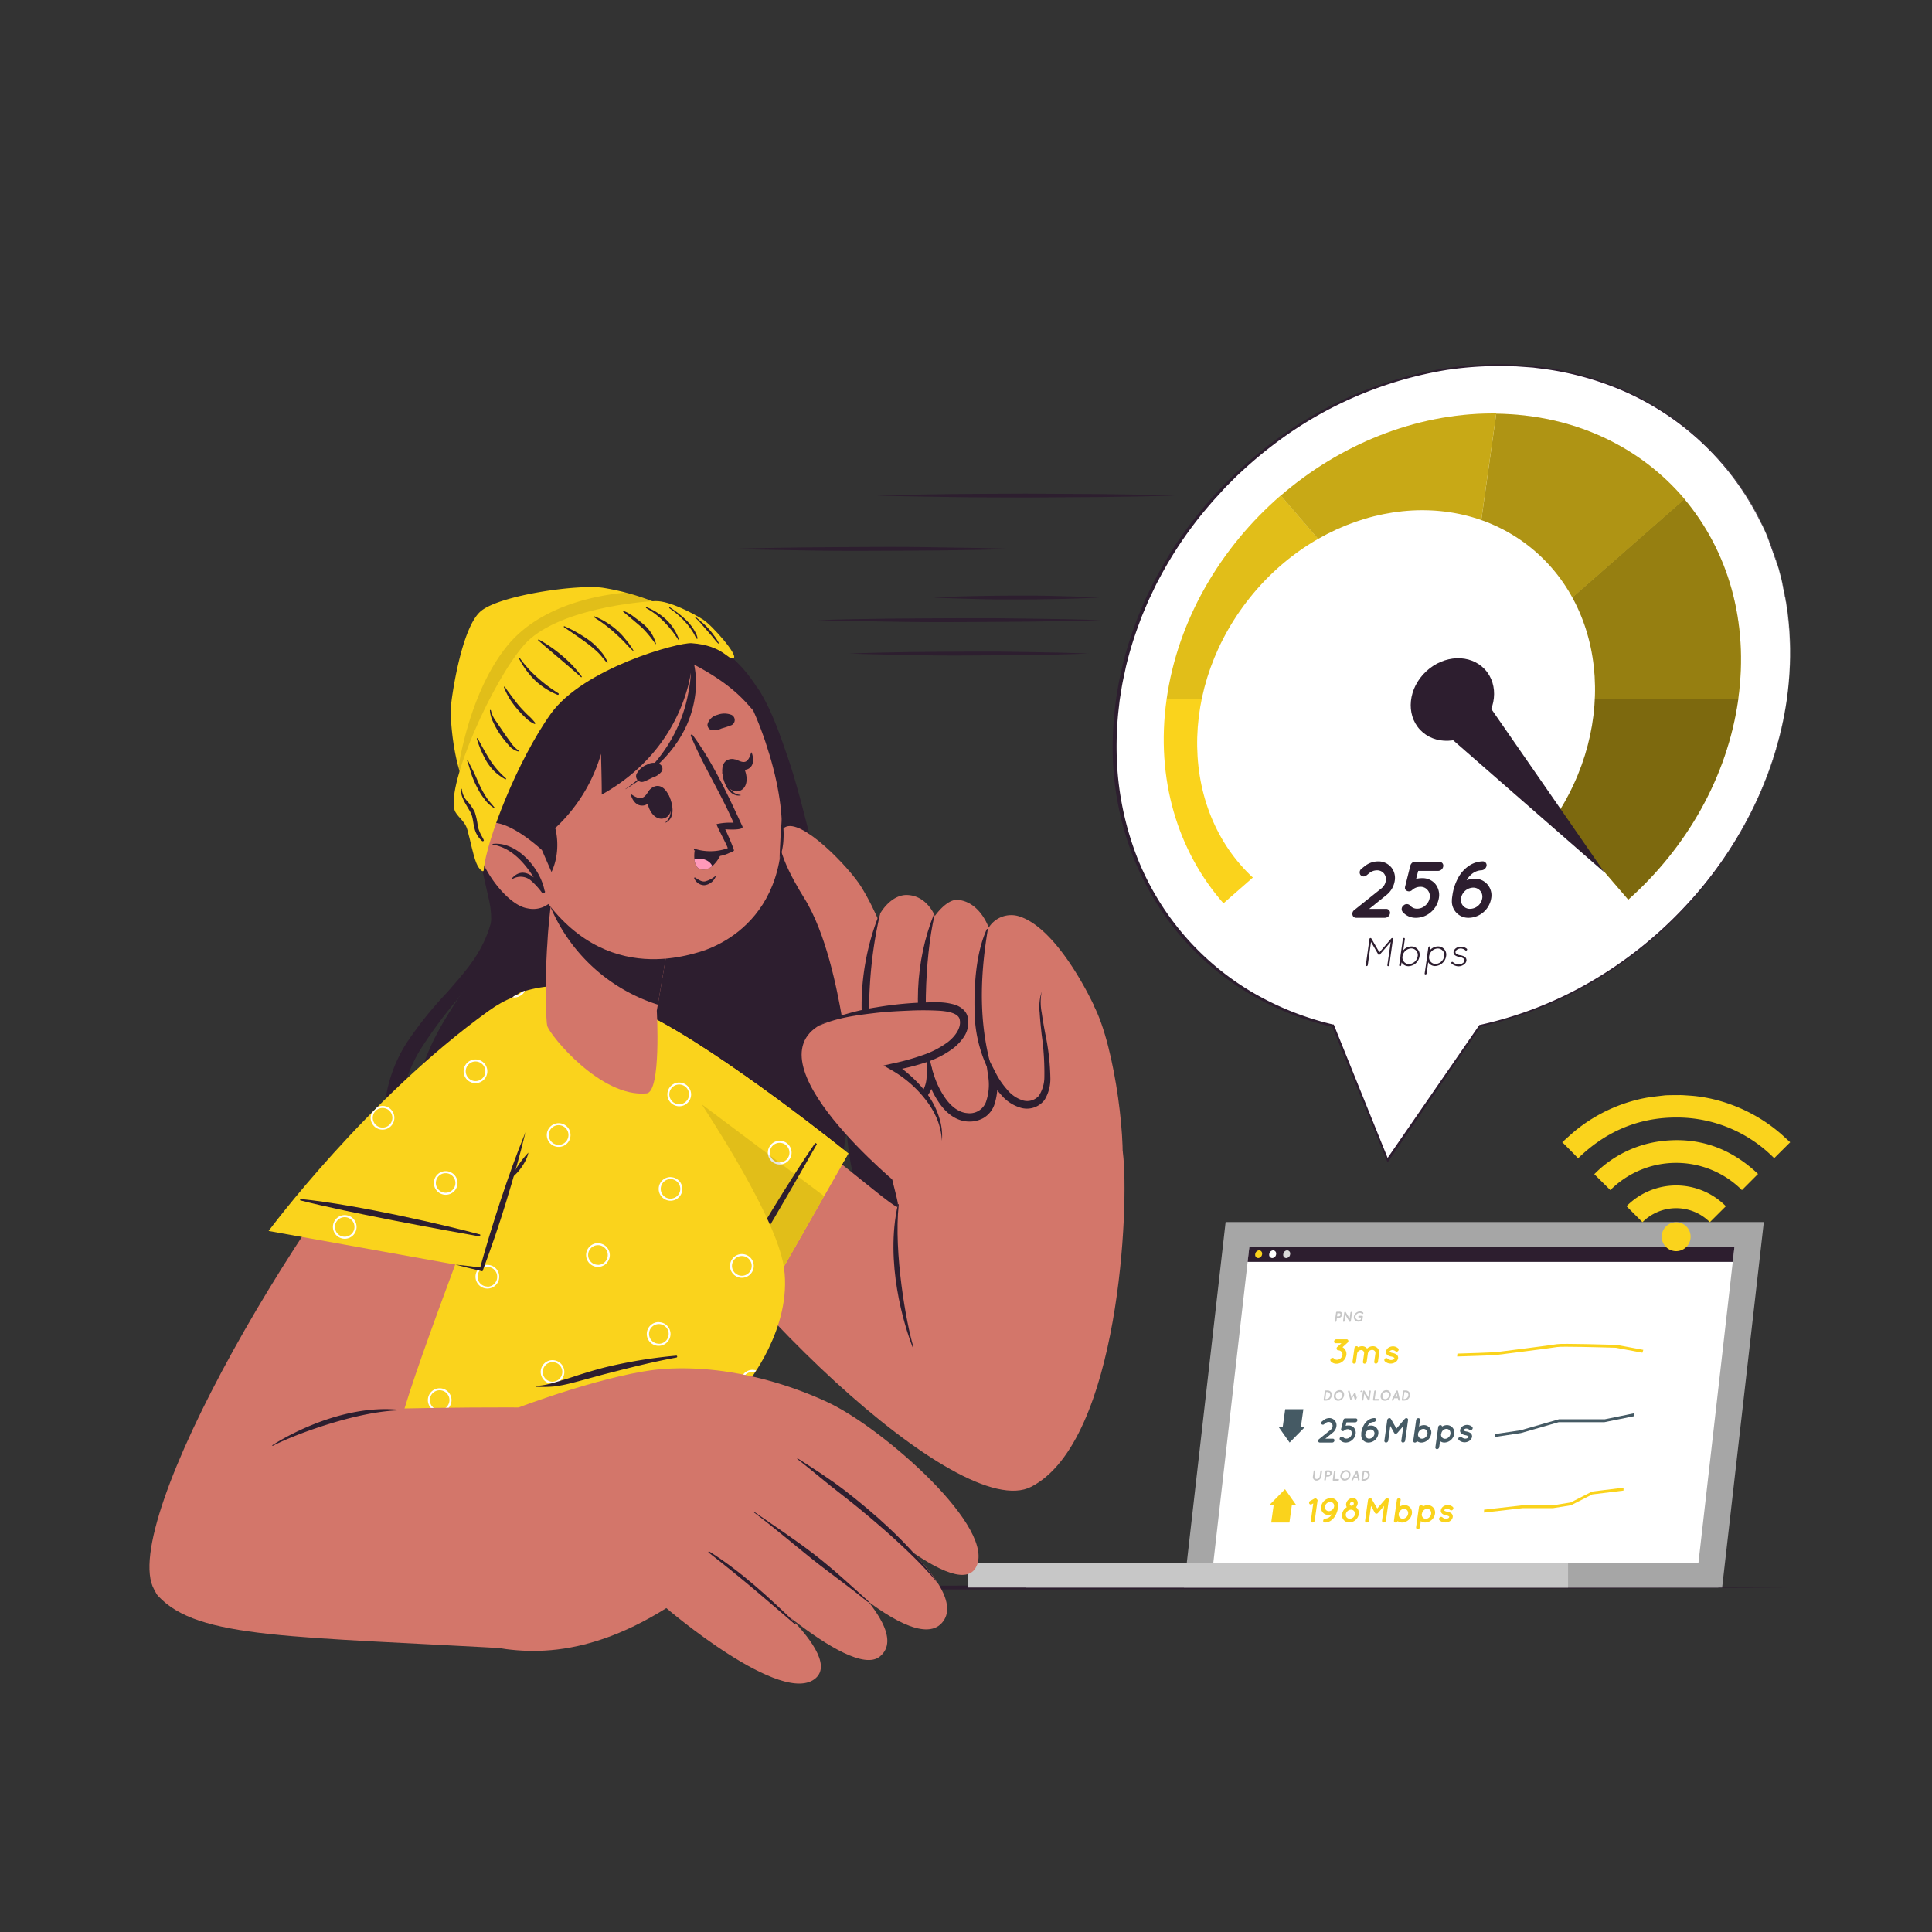 <svg xmlns="http://www.w3.org/2000/svg" viewBox="0 0 500 500"><rect x="0" y="0" width="500" height="500" fill="#333333" stroke="none"/><g id="freepik--Table--inject-35"><polygon points="36.71 410.85 90.03 410.61 143.35 410.52 250 410.35 356.64 410.52 409.97 410.61 463.29 410.85 409.97 411.1 356.64 411.19 250 411.35 143.35 411.18 90.03 411.1 36.71 410.85" style="fill:#2d1e2f"></polygon></g><g id="freepik--Device--inject-35"><polygon points="306.41 410.85 445.69 410.85 456.48 316.26 317.19 316.26 306.41 410.85" style="fill:#a6a6a6"></polygon><polygon points="314 404.51 439.55 404.51 448.89 322.6 323.34 322.6 314 404.51" style="fill:#fff"></polygon><rect x="265.54" y="404.51" width="179.18" height="6.34" transform="translate(710.25 815.36) rotate(180)" style="fill:#a6a6a6"></rect><rect x="250.41" y="404.51" width="155.39" height="6.34" transform="translate(656.22 815.36) rotate(180)" style="fill:#c7c7c7"></rect><polygon points="322.88 326.58 323.34 322.6 448.89 322.6 448.43 326.58 322.88 326.58" style="fill:#2d1e2f"></polygon><path d="M326.63,324.59a1.09,1.09,0,0,1-1,1,.83.83,0,0,1-.78-1,1.08,1.08,0,0,1,1-1A.83.83,0,0,1,326.63,324.59Z" style="fill:#fad31c"></path><path d="M330.26,324.59a1.09,1.09,0,0,1-1,1,.83.83,0,0,1-.78-1,1.08,1.08,0,0,1,1-1A.83.83,0,0,1,330.26,324.59Z" style="fill:#fff"></path><path d="M333.89,324.59a1.08,1.08,0,0,1-1,1,.82.82,0,0,1-.78-1,1.07,1.07,0,0,1,1-1A.82.82,0,0,1,333.89,324.59Z" style="fill:#dbdbdb"></path><path d="M346.42,341.07H346l-.12.82a.25.25,0,0,1-.24.21.19.19,0,0,1-.18-.21l.32-2.22a.24.24,0,0,1,.23-.21h.68a.68.68,0,0,1,.69.81A1,1,0,0,1,346.42,341.07Zm-.4-.41h.46a.48.48,0,0,0,.45-.39.34.34,0,0,0-.34-.39h-.46Z" style="fill:#c7c7c7"></path><path d="M348,341.89a.27.27,0,0,1-.24.21.19.19,0,0,1-.18-.21l.31-2.19h0a.29.29,0,0,1,.11-.18.2.2,0,0,1,.28.05l1,1.68.22-1.55a.24.24,0,0,1,.23-.2.18.18,0,0,1,.18.2l-.31,2.19a.25.25,0,0,1-.23.21.18.18,0,0,1-.15-.08s0,0,0,0l-1-1.67Z" style="fill:#c7c7c7"></path><path d="M350.38,340.75a1.64,1.64,0,0,1,1.58-1.36,1.21,1.21,0,0,1,.82.29.21.21,0,0,1,0,.3.23.23,0,0,1-.31,0,.85.85,0,0,0-.57-.21,1.12,1.12,0,0,0-.72.28,1,1,0,0,0-.37.66.77.77,0,0,0,.19.64.8.8,0,0,0,.64.28,1.27,1.27,0,0,0,.54-.14l.07-.52h-.54a.18.18,0,0,1-.18-.21.24.24,0,0,1,.24-.22h.75a.18.18,0,0,1,.19.22l-.12.83a.14.14,0,0,1,0,.06v0h0a.14.14,0,0,1-.08.09,1.57,1.57,0,0,1-.9.3A1.16,1.16,0,0,1,350.38,340.75Z" style="fill:#c7c7c7"></path><path d="M348,349.11a2,2,0,0,1,.44,1.58,2.63,2.63,0,0,1-.89,1.59,2.59,2.59,0,0,1-1.68.66,2,2,0,0,1-1.49-.66.56.56,0,0,1,.83-.73,1,1,0,0,0,.81.36,1.38,1.38,0,0,0,.91-.36,1.43,1.43,0,0,0,.49-.86,1.06,1.06,0,0,0-1.05-1.22.39.39,0,0,1-.35-.17h0a.53.53,0,0,1,.09-.73l1.05-.94h-1.46a.43.43,0,0,1-.44-.51.61.61,0,0,1,.58-.51h2.66a.44.44,0,0,1,.45.51.51.51,0,0,1-.1.24.69.69,0,0,1-.11.13l-1.3,1.17A1.68,1.68,0,0,1,348,349.11Z" style="fill:#fad31c"></path><path d="M354,350.3v0l-.3,2.15a.58.58,0,0,1-.55.47.41.41,0,0,1-.42-.47l.3-2.15v0a.79.79,0,0,0-.8-.91,1.1,1.1,0,0,0-1,.93l-.3,2.15a.11.11,0,0,0,0,.06v0s0,0,0,.05v.05a.61.61,0,0,1-.49.28h-.09a.42.42,0,0,1-.32-.47l.3-2.15h0l.2-1.4a.57.57,0,0,1,.55-.49.38.38,0,0,1,.39.27,2.15,2.15,0,0,1,1-.27,1.61,1.61,0,0,1,1.33.62,2.13,2.13,0,0,1,1.5-.62,1.6,1.6,0,0,1,1.61,1.89l-.3,2.15a.56.56,0,0,1-.54.47.41.41,0,0,1-.42-.47l.3-2.15a.79.79,0,0,0-.78-.93A1.12,1.12,0,0,0,354,350.3Z" style="fill:#fad31c"></path><path d="M358.39,351.65a.5.5,0,0,1,.69-.07,1.43,1.43,0,0,0,.94.4,1.37,1.37,0,0,0,.64-.17.46.46,0,0,0,.2-.27.15.15,0,0,0,0-.1s0-.06-.1-.1a1.9,1.9,0,0,0-.69-.26h0a2.86,2.86,0,0,1-.75-.23,1.22,1.22,0,0,1-.55-.53,1,1,0,0,1-.07-.56,1.53,1.53,0,0,1,.67-1,2.23,2.23,0,0,1,1.16-.33,2,2,0,0,1,1.28.5.46.46,0,0,1,.05.66.5.5,0,0,1-.68.13,1.34,1.34,0,0,0-.79-.33,1,1,0,0,0-.56.16.35.35,0,0,0-.18.21.17.17,0,0,0,0,.07.24.24,0,0,0,.09.09,1.77,1.77,0,0,0,.63.22h0a3,3,0,0,1,.81.27,1.07,1.07,0,0,1,.56.53,1,1,0,0,1,.09.6,1.54,1.54,0,0,1-.71,1,2.3,2.3,0,0,1-1.23.36,2.23,2.23,0,0,1-1.52-.62A.48.48,0,0,1,358.39,351.65Z" style="fill:#fad31c"></path><path d="M340.72,383.18a.93.93,0,0,1-.94-1.09l.19-1.34a.24.24,0,0,1,.23-.21.18.18,0,0,1,.19.21l-.19,1.34a.57.57,0,0,0,.57.67.79.79,0,0,0,.77-.67l.19-1.34a.25.25,0,0,1,.24-.21.18.18,0,0,1,.18.21l-.19,1.34A1.3,1.3,0,0,1,340.72,383.18Z" style="fill:#c7c7c7"></path><path d="M343.71,382.15h-.46l-.11.82a.27.27,0,0,1-.24.21.18.18,0,0,1-.18-.21l.31-2.22a.25.25,0,0,1,.24-.21h.67a.69.69,0,0,1,.7.81A1,1,0,0,1,343.71,382.15Zm-.4-.42h.46a.46.46,0,0,0,.45-.38.33.33,0,0,0-.34-.39h-.46Z" style="fill:#c7c7c7"></path><path d="M344.91,383l.32-2.22a.23.23,0,0,1,.23-.21.17.17,0,0,1,.18.21l-.28,2h1a.18.18,0,0,1,.18.21.27.27,0,0,1-.24.21h-1.23A.18.18,0,0,1,344.91,383Z" style="fill:#c7c7c7"></path><path d="M349.26,380.87a1.19,1.19,0,0,1,.24.95,1.57,1.57,0,0,1-.51.95,1.42,1.42,0,0,1-1,.41,1.07,1.07,0,0,1-.86-.41,1.18,1.18,0,0,1-.24-.95,1.63,1.63,0,0,1,.5-.95,1.47,1.47,0,0,1,1-.41A1.06,1.06,0,0,1,349.26,380.87Zm-.19.95a.86.86,0,0,0-.16-.66.69.69,0,0,0-.56-.27.93.93,0,0,0-.64.27,1,1,0,0,0-.35.66.82.82,0,0,0,.16.66.7.7,0,0,0,.57.27,1,1,0,0,0,.64-.27A1.14,1.14,0,0,0,349.07,381.82Z" style="fill:#c7c7c7"></path><path d="M351.34,382.55h-.92l-.25.5a.27.27,0,0,1-.22.13h-.07a.2.2,0,0,1-.08-.28l1.14-2.22a.27.27,0,0,1,.22-.13.17.17,0,0,1,.18.13l.52,2.22a.27.27,0,0,1-.16.28h-.07a.17.17,0,0,1-.18-.13Zm-.1-.41-.19-.81-.42.81Z" style="fill:#c7c7c7"></path><path d="M352.36,383l.32-2.22a.24.24,0,0,1,.23-.21h.45a1.11,1.11,0,0,1,1.13,1.31,1.57,1.57,0,0,1-1.5,1.33h-.45A.19.19,0,0,1,352.36,383Zm.45-.21h.24a1.08,1.08,0,0,0,1-.91.76.76,0,0,0-.77-.89h-.23Z" style="fill:#c7c7c7"></path><path d="M341,388.2l-.75,5.33a.59.59,0,0,1-.57.49.41.41,0,0,1-.43-.49l.62-4.45-.39.21a.54.54,0,0,1-.26.07.41.41,0,0,1-.39-.25.54.54,0,0,1,.26-.68l1.2-.66,0,0,.05,0h.29a.06.06,0,0,1,0,0h0l.05,0,0,0,0,0s0,0,0,0l0,0,0,0v0s0,0,0,0a.09.09,0,0,1,0,0,.06.06,0,0,1,0,0,.43.43,0,0,0,0,.05,0,0,0,0,0,0,.06Z" style="fill:#fad31c"></path><path d="M341.91,389.89a2.6,2.6,0,0,1,2.5-2.19,1.85,1.85,0,0,1,1.91,2s0,0,0,0c0,.17,0,.34-.05.51a5.84,5.84,0,0,1-.58,1.85,3.87,3.87,0,0,1-1.38,1.55,2.88,2.88,0,0,1-1.42.42.42.42,0,0,1-.45-.48A.62.62,0,0,1,343,393a1.89,1.89,0,0,0,.88-.25,2.31,2.31,0,0,0,.66-.63c.06-.08.1-.16.15-.24a2.25,2.25,0,0,1-.89.18A1.86,1.86,0,0,1,341.91,389.89Zm1,0a1,1,0,0,0,1,1.19,1.41,1.41,0,0,0,1.35-1.19,1,1,0,0,0-1-1.19A1.42,1.42,0,0,0,342.91,389.89Z" style="fill:#fad31c"></path><path d="M351.65,391.87A2.55,2.55,0,0,1,349.2,394a1.84,1.84,0,0,1-1.87-2.15,2.58,2.58,0,0,1,1.22-1.8,1.31,1.31,0,0,1-.17-.89,1.78,1.78,0,0,1,1.71-1.48,1.26,1.26,0,0,1,1.27,1.48,1.61,1.61,0,0,1-.42.89A1.87,1.87,0,0,1,351.65,391.87Zm-1,0a1,1,0,0,0-1-1.17,1.42,1.42,0,0,0-1.35,1.17,1,1,0,0,0,1,1.17A1.4,1.4,0,0,0,350.67,391.87Zm-1.3-2.69a.44.44,0,0,0,.44.52.62.62,0,0,0,.57-.52.43.43,0,0,0-.43-.5A.59.59,0,0,0,349.37,389.18Z" style="fill:#fad31c"></path><path d="M359.43,388.2l-.75,5.33a.61.61,0,0,1-.58.49.42.42,0,0,1-.43-.49l.54-3.81-1.56,1.81a.54.54,0,0,1-.43.21h0a.44.44,0,0,1-.39-.21l-1-1.81-.54,3.81a.59.59,0,0,1-.57.49.42.42,0,0,1-.43-.49l.75-5.33a.59.59,0,0,1,.57-.5h0a.4.4,0,0,1,.37.21l1.45,2.49,2.15-2.49a.54.54,0,0,1,.43-.21h0A.44.44,0,0,1,359.43,388.2Z" style="fill:#fad31c"></path><path d="M361,391.77h0l.51-3.57a.57.57,0,0,1,.55-.49.42.42,0,0,1,.43.49l-.24,1.7a2.39,2.39,0,0,1,1.27-.38,1.89,1.89,0,0,1,1.87,2.26,2.66,2.66,0,0,1-2.51,2.25,1.91,1.91,0,0,1-1.17-.39.58.58,0,0,1-.53.39.41.41,0,0,1-.42-.49Zm1,0a1.14,1.14,0,0,0,.23.9,1,1,0,0,0,.8.37,1.36,1.36,0,0,0,.9-.37,1.49,1.49,0,0,0,.49-.9,1.16,1.16,0,0,0-.23-.91,1,1,0,0,0-.8-.37,1.34,1.34,0,0,0-.9.37A1.49,1.49,0,0,0,362,391.77Z" style="fill:#fad31c"></path><path d="M366.49,395.23l.49-3.45h0l.25-1.79a.57.57,0,0,1,.55-.47.41.41,0,0,1,.44.37,2.55,2.55,0,0,1,1.28-.37,1.9,1.9,0,0,1,1.87,2.26,2.64,2.64,0,0,1-2.5,2.24,1.83,1.83,0,0,1-1.16-.37l-.22,1.59a.61.61,0,0,1-.59.49A.42.42,0,0,1,366.49,395.23Zm1.48-3.46a1.07,1.07,0,0,0,.23.91,1,1,0,0,0,.8.38,1.34,1.34,0,0,0,.9-.38,1.53,1.53,0,0,0,.48-.91,1.26,1.26,0,0,0-.22-.91,1,1,0,0,0-.8-.37,1.34,1.34,0,0,0-.91.37A1.53,1.53,0,0,0,368,391.77Z" style="fill:#fad31c"></path><path d="M372.59,392.73a.49.49,0,0,1,.69-.07,1.48,1.48,0,0,0,.94.4,1.38,1.38,0,0,0,.64-.18.41.41,0,0,0,.2-.27.13.13,0,0,0,0-.09s0-.06-.1-.11a1.75,1.75,0,0,0-.69-.25h0a3.29,3.29,0,0,1-.75-.23,1.22,1.22,0,0,1-.55-.53,1,1,0,0,1-.07-.57,1.53,1.53,0,0,1,.67-1,2.14,2.14,0,0,1,1.16-.33A2,2,0,0,1,376,390a.47.47,0,0,1,0,.67.5.5,0,0,1-.68.13,1.38,1.38,0,0,0-.79-.34,1,1,0,0,0-.56.17.36.36,0,0,0-.18.2.19.19,0,0,0,0,.08.34.34,0,0,0,.09.09,1.62,1.62,0,0,0,.63.21h0a3.34,3.34,0,0,1,.81.26,1.09,1.09,0,0,1,.56.54,1,1,0,0,1,.09.59,1.54,1.54,0,0,1-.71,1.05,2.22,2.22,0,0,1-2.75-.26A.48.48,0,0,1,372.59,392.73Z" style="fill:#fad31c"></path><path d="M342.56,362.28l.31-2.23a.25.25,0,0,1,.24-.2h.44a1.11,1.11,0,0,1,1.13,1.31,1.56,1.56,0,0,1-1.5,1.32h-.44A.17.17,0,0,1,342.56,362.28Zm.45-.21h.23a1.09,1.09,0,0,0,1-.91.77.77,0,0,0-.77-.9h-.24Z" style="fill:#c7c7c7"></path><path d="M347.59,360.17a1.2,1.2,0,0,1,.24,1,1.57,1.57,0,0,1-.51.95,1.41,1.41,0,0,1-1,.4,1.09,1.09,0,0,1-.87-.4,1.21,1.21,0,0,1-.23-.95,1.58,1.58,0,0,1,.5-1,1.46,1.46,0,0,1,1-.4A1.05,1.05,0,0,1,347.59,360.17Zm-.19,1a.85.85,0,0,0-.16-.66.69.69,0,0,0-.56-.27,1,1,0,0,0-.65.27,1.12,1.12,0,0,0-.35.66.84.84,0,0,0,.17.65.7.7,0,0,0,.57.27,1,1,0,0,0,.64-.27A1.11,1.11,0,0,0,347.4,361.13Z" style="fill:#c7c7c7"></path><path d="M352.05,360.16l-1.23,2.2,0,0h0l0,0h0l0,0h0l0,0h-.17l0,0h0l0,0h0v0h0a0,0,0,0,1,0,0l-.33-1.17-.66,1.17,0,0h0l0,0h0l0,0h0l0,0h-.17l0,0h0l0,0h0l0,0h0l0,0-.62-2.2a.25.25,0,0,1,.15-.27.19.19,0,0,1,.26.11l.49,1.74.65-1.15a.23.23,0,0,1,.21-.13.18.18,0,0,1,.18.13l.32,1.15,1-1.74a.24.24,0,0,1,.3-.11A.19.19,0,0,1,352.05,360.16Z" style="fill:#c7c7c7"></path><path d="M352.84,362.28a.24.24,0,0,1-.23.2.17.17,0,0,1-.18-.2l.31-2.19h0a.27.27,0,0,1,.11-.17.2.2,0,0,1,.28,0l1,1.69.22-1.55a.25.25,0,0,1,.23-.21.19.19,0,0,1,.18.21l-.31,2.19a.25.25,0,0,1-.24.2.17.17,0,0,1-.14-.07v0l-1-1.68Z" style="fill:#c7c7c7"></path><path d="M355.33,362.28l.32-2.23a.24.24,0,0,1,.23-.2.17.17,0,0,1,.18.2l-.28,2h1a.18.18,0,0,1,.18.21.26.26,0,0,1-.24.2h-1.23A.17.17,0,0,1,355.33,362.28Z" style="fill:#c7c7c7"></path><path d="M359.68,360.17a1.24,1.24,0,0,1,.25,1,1.63,1.63,0,0,1-.52.95,1.41,1.41,0,0,1-1,.4,1.06,1.06,0,0,1-.86-.4,1.22,1.22,0,0,1-.24-.95,1.63,1.63,0,0,1,.5-1,1.46,1.46,0,0,1,1-.4A1.05,1.05,0,0,1,359.68,360.17Zm-.18,1a.89.89,0,0,0-.17-.66.69.69,0,0,0-.56-.27.93.93,0,0,0-.64.27,1,1,0,0,0-.35.66.83.83,0,0,0,.16.65.71.71,0,0,0,.57.27,1,1,0,0,0,.64-.27A1.19,1.19,0,0,0,359.5,361.13Z" style="fill:#c7c7c7"></path><path d="M361.76,361.86h-.92l-.25.49a.26.26,0,0,1-.22.13h-.07a.18.18,0,0,1-.08-.27l1.14-2.22a.27.27,0,0,1,.22-.13.17.17,0,0,1,.18.13l.52,2.22a.25.25,0,0,1-.16.27h-.07a.17.17,0,0,1-.18-.13Zm-.1-.41-.19-.81-.42.81Z" style="fill:#c7c7c7"></path><path d="M362.79,362.28l.31-2.23a.24.24,0,0,1,.23-.2h.45a1.11,1.11,0,0,1,1.13,1.31,1.56,1.56,0,0,1-1.5,1.32H363A.17.17,0,0,1,362.79,362.28Zm.44-.21h.24a1.09,1.09,0,0,0,1-.91.76.76,0,0,0-.77-.9h-.23Z" style="fill:#c7c7c7"></path><path d="M345.35,372.83a.58.58,0,0,1-.56.5h-3.22a.46.46,0,0,1-.35-.16.53.53,0,0,1,.13-.71l3-2.42a1.32,1.32,0,0,0,.51-.87,1,1,0,0,0-.19-.78,1,1,0,0,0-.82-.38,1.32,1.32,0,0,0-.82.3l-.32.25a.48.48,0,0,1-.7,0,.51.51,0,0,1,.14-.7l.31-.25A2.44,2.44,0,0,1,344,367a1.84,1.84,0,0,1,1.86,2.16,2.53,2.53,0,0,1-.94,1.61L343,372.33h1.93A.41.41,0,0,1,345.35,372.83Z" style="fill:#455a64"></path><path d="M350.41,369.5a2,2,0,0,1,.43,1.59,2.63,2.63,0,0,1-.88,1.58,2.55,2.55,0,0,1-1.67.66h0a1.9,1.9,0,0,1-1.48-.66.5.5,0,0,1,.1-.72.51.51,0,0,1,.72,0,1,1,0,0,0,.82.36,1.38,1.38,0,0,0,.91-.36,1.42,1.42,0,0,0,.48-.86,1,1,0,0,0-.24-.87,1,1,0,0,0-.81-.35,1.37,1.37,0,0,0-.91.35.52.52,0,0,1-.73,0,1.25,1.25,0,0,1-.08-.12v0a.08.08,0,0,0,0-.05s0,0,0-.06v0a.36.36,0,0,1,0-.15l.6-2.34a.67.67,0,0,1,.27-.36l0,0,0,0a.53.53,0,0,1,.25-.05h2.66a.43.43,0,0,1,.44.51.61.61,0,0,1-.58.51h-2.23l-.23.89a2.7,2.7,0,0,1,.62-.08A1.94,1.94,0,0,1,350.41,369.5Z" style="fill:#455a64"></path><path d="M356.7,371.14a2.61,2.61,0,0,1-2.5,2.19,1.84,1.84,0,0,1-1.9-2v0c0-.17,0-.34,0-.51a6,6,0,0,1,.58-1.86,3.91,3.91,0,0,1,1.38-1.54,2.88,2.88,0,0,1,1.42-.42.42.42,0,0,1,.45.47.62.62,0,0,1-.56.53,1.89,1.89,0,0,0-.88.25,2.19,2.19,0,0,0-.66.63c-.06.08-.1.16-.15.24a2.25,2.25,0,0,1,.89-.18A1.86,1.86,0,0,1,356.7,371.14Zm-1,0a1,1,0,0,0-1-1.19,1.41,1.41,0,0,0-1.35,1.19,1,1,0,0,0,1,1.19A1.42,1.42,0,0,0,355.7,371.14Z" style="fill:#455a64"></path><path d="M364.41,367.5l-.75,5.33a.6.6,0,0,1-.57.5.42.42,0,0,1-.43-.5l.54-3.8-1.56,1.81a.59.59,0,0,1-.44.2h0a.44.44,0,0,1-.39-.2l-1-1.81-.53,3.8a.61.61,0,0,1-.58.5.42.42,0,0,1-.42-.5l.74-5.33a.6.6,0,0,1,.57-.49h0a.43.43,0,0,1,.37.2l1.44,2.5,2.15-2.5a.59.59,0,0,1,.44-.2h0A.43.43,0,0,1,364.41,367.5Z" style="fill:#455a64"></path><path d="M366,371.08h0l.5-3.58a.59.59,0,0,1,.56-.48.41.41,0,0,1,.43.48l-.24,1.7a2.45,2.45,0,0,1,1.26-.38,1.9,1.9,0,0,1,1.88,2.27,2.66,2.66,0,0,1-2.51,2.25,1.91,1.91,0,0,1-1.17-.39.58.58,0,0,1-.54.39.42.42,0,0,1-.42-.49Zm1,0a1.12,1.12,0,0,0,.23.89,1,1,0,0,0,.8.37,1.33,1.33,0,0,0,.9-.37,1.47,1.47,0,0,0,.49-.89,1.11,1.11,0,0,0-.24-.91,1,1,0,0,0-.79-.37,1.32,1.32,0,0,0-.91.37A1.5,1.5,0,0,0,367,371.08Z" style="fill:#455a64"></path><path d="M371.48,374.54l.48-3.45h0l.25-1.79a.57.57,0,0,1,.54-.48.42.42,0,0,1,.45.37,2.62,2.62,0,0,1,1.28-.37,1.91,1.91,0,0,1,1.87,2.27,2.64,2.64,0,0,1-2.51,2.24,1.86,1.86,0,0,1-1.15-.37l-.23,1.59a.6.6,0,0,1-.58.49A.42.42,0,0,1,371.48,374.54Zm1.48-3.46a1.08,1.08,0,0,0,.22.9,1,1,0,0,0,.81.38,1.29,1.29,0,0,0,.9-.38,1.5,1.5,0,0,0,.48-.9,1.25,1.25,0,0,0-.22-.91,1,1,0,0,0-.8-.37,1.29,1.29,0,0,0-.91.37A1.46,1.46,0,0,0,373,371.08Z" style="fill:#455a64"></path><path d="M377.58,372a.48.48,0,0,1,.69-.07,1.44,1.44,0,0,0,.93.39,1.31,1.31,0,0,0,.64-.17.46.46,0,0,0,.2-.27.13.13,0,0,0,0-.09s0-.06-.1-.11a1.82,1.82,0,0,0-.69-.25h0a3.3,3.3,0,0,1-.75-.24,1.2,1.2,0,0,1-.55-.52,1.06,1.06,0,0,1-.08-.57,1.52,1.52,0,0,1,.68-1,2.13,2.13,0,0,1,1.16-.34,2,2,0,0,1,1.28.5.47.47,0,0,1,0,.67.51.51,0,0,1-.69.12,1.38,1.38,0,0,0-.78-.33,1,1,0,0,0-.56.16.37.37,0,0,0-.18.21.13.13,0,0,0,0,.07.18.18,0,0,0,.09.09,1.53,1.53,0,0,0,.63.22h0a2.75,2.75,0,0,1,.81.26,1.19,1.19,0,0,1,.56.53,1.1,1.1,0,0,1,.09.6,1.57,1.57,0,0,1-.72,1.05,2.32,2.32,0,0,1-1.22.36,2.28,2.28,0,0,1-1.52-.62A.48.48,0,0,1,377.58,372Z" style="fill:#455a64"></path><path d="M377.1,351.06l.08-.75c2.57-.08,9.34-.3,9.88-.36.85-.11,14.62-1.84,15.88-2.08s14,.14,15.43.18l6.92,1.29-.24.74-6.86-1.28c-3.85-.12-14.19-.4-15.21-.19-1.35.26-15.79,2.07-15.93,2.08C386.36,350.78,377.48,351.05,377.1,351.06Z" style="fill:#fad31c"></path><polygon points="386.82 371.9 386.82 371.15 393.54 370.15 403.45 367.31 415.31 367.31 422.84 365.77 422.89 366.51 415.24 368.06 403.4 368.06 393.6 370.88 386.82 371.9" style="fill:#455a64"></polygon><polygon points="384.06 391.45 384.08 390.7 394.06 389.56 401.93 389.56 406.49 388.83 412.02 386.01 420.17 385.01 420.16 385.76 412.08 386.75 406.57 389.56 401.89 390.31 394 390.31 384.06 391.45" style="fill:#fad31c"></polygon><polygon points="331.98 369.2 336.68 369.2 337.31 364.71 332.61 364.71 331.98 369.2" style="fill:#455a64"></polygon><polygon points="337.82 369.2 330.84 369.2 333.75 373.33 337.82 369.2" style="fill:#455a64"></polygon><polygon points="334.33 389.53 329.62 389.53 328.99 394.02 333.7 394.02 334.33 389.53" style="fill:#fad31c"></polygon><polygon points="328.49 389.53 335.47 389.53 332.56 385.4 328.49 389.53" style="fill:#fad31c"></polygon></g><g id="freepik--Icon--inject-35"><g id="freepik--u5Zjqx--inject-35"><path d="M463.29,295.63l-2.63,2.61-1.5,1.5a35.35,35.35,0,0,0-25.35-10.53c-9.86,0-18.28,3.65-25.4,10.56-.47-.49-.94-1-1.43-1.49l-2.59-2.61a.3.3,0,0,0-.08,0v-.07l.19-.16c1.11-1,2.19-2,3.33-2.94a41,41,0,0,1,17.9-8.34c1.69-.31,3.4-.47,5.1-.68.58-.07,4.35-.08,4.47-.07,1.15.08,2.32.14,3.47.26a39.56,39.56,0,0,1,9.36,2.24,41.31,41.31,0,0,1,12.38,7.19c.95.81,1.85,1.67,2.78,2.5Z" style="fill:#fad31c"></path><path d="M416.76,308l-4.16-4.12a29.28,29.28,0,0,1,16.92-8.5c9.85-1.33,18.3,1.66,25.46,8.44L450.81,308a24.08,24.08,0,0,0-34.05,0Z" style="fill:#fad31c"></path><path d="M446.65,312.17l-4.14,4.13a12.31,12.31,0,0,0-17.44,0l-4.13-4.13A18.06,18.06,0,0,1,446.65,312.17Z" style="fill:#fad31c"></path><path d="M437.53,320.06a3.74,3.74,0,1,1-3.74-3.74A3.73,3.73,0,0,1,437.53,320.06Z" style="fill:#fad31c"></path></g></g><g id="freepik--Character--inject-35"><path d="M248.68,321.53l-17.63,3.79c-4.56-5.52-10.61-15.68-11.83-31.46-.19-2.61-3.44,13.23,2.88,33.39-18.62,4-43.95,9.43-66.11,14-2.08-8.59-4.4-16.47-4.4-16.47a98,98,0,0,1-.42,17.48c-3,.64-6,1.21-8.85,1.79-1.91-13.59-8.67-36.63-8.67-36.63a120.63,120.63,0,0,1-4,39.14c-14.1,2.73-23.43,4.27-23,3.48,16.7-28.53-1.61-39.65.37-62.36,2.37-27.21,23.86-35.55,19.52-54.82-3.5-15.69-10.9-44,7.87-53.86,0,0,12.85-20.85,40.18-15.91,33.8,6.09,30.58,57.13,34.61,66.62,5.74,13.57,13.42,17.27,21.51,32.45,8.23,15.35,2.85,27.6,4.11,38.83S252.22,320.83,248.68,321.53Z" style="fill:#2d1e2f"></path><path d="M105.45,346.63a56.06,56.06,0,0,0,4.22-15.12c.7-5.12-.93-9.91-2.87-14.81a156.89,156.89,0,0,1-5.56-15.11,41.77,41.77,0,0,1-1.53-16.54,36.63,36.63,0,0,1,5.84-15.62,98,98,0,0,1,10.16-12.6c3.48-4,7-7.87,9.24-12.51a28.9,28.9,0,0,0,3-15.18,27,27,0,0,1-1.2,16c-2,5.13-5.3,9.58-8.6,13.75a119.86,119.86,0,0,0-9.28,12.61,34.88,34.88,0,0,0-5,14.08,41.33,41.33,0,0,0,1.31,15c1.25,5,3.16,9.89,4.83,15a52.48,52.48,0,0,1,2,7.94,23.68,23.68,0,0,1-.26,8.36A45.51,45.51,0,0,1,105.45,346.63Z" style="fill:#2d1e2f"></path><path d="M195.93,177.77c3.59,5.52,5.74,11.83,7.87,18s3.73,12.58,5.36,18.91l2.5,9.42a48.45,48.45,0,0,0,3.18,8.86c2.68,5.62,7,10.14,11.7,14.67a74.43,74.43,0,0,1,6.75,7.46,45.62,45.62,0,0,1,5.3,8.76,68.46,68.46,0,0,1,3.26,9.58,41.75,41.75,0,0,1,1.34,10.08c.06,3.39-.28,6.68-.48,9.88A49.77,49.77,0,0,0,243,303c.69,6.23,5.1,11.75,10.84,14.82A20.34,20.34,0,0,1,241,303.32a49.42,49.42,0,0,1-1-10c-.05-3.33.17-6.56-.06-9.7a52.22,52.22,0,0,0-5-18.09,45.79,45.79,0,0,0-4.93-7.9,70.31,70.31,0,0,0-6.47-7,99.63,99.63,0,0,1-6.83-7.3,40.57,40.57,0,0,1-5.51-8.67,52.67,52.67,0,0,1-3.15-9.64c-.79-3.21-1.46-6.41-2.12-9.61-1.36-6.39-2.62-12.78-4.14-19.11A94.14,94.14,0,0,0,195.93,177.77Z" style="fill:#2d1e2f"></path><path d="M161.28,291.09c24.25,42.89,87,103.32,105.61,93.68,22.82-11.83,25.42-73.16,23.71-86.48-1-8-61.82-4.09-60.24,4.37.93,5,2.84,10.28,1.66,9.63-3.69-2-13.14-11-47.87-36.88C164.81,261,145.23,262.7,161.28,291.09Z" style="fill:#d3766a"></path><path d="M236.17,348.62c-2.22-5.75-7.18-21.87-3.8-36.88,0-.17.23-.15.22,0-1.34,12.52,2,30.95,3.77,36.76C236.41,348.67,236.23,348.77,236.17,348.62Z" style="fill:#2d1e2f"></path><path d="M283,260.12c5.78,10.95,8.83,38,7.06,44.76s-47.52,13.52-52.72,8.52S215.6,270,218,257.62,277.06,248.77,283,260.12Z" style="fill:#d3766a"></path><path d="M222.88,229.51c-3-4.88-15.57-18.06-19.79-15.38s2.24,13.8,5,18.23c5.73,9.13,8.55,23.75,9.8,30.85S234.26,260,234.26,260,230.72,242.17,222.88,229.51Z" style="fill:#d3766a"></path><path d="M224.54,272.26s1.86,12.58,9,13.83c6.88,1.18,7.45-9.19,7.5-9.94.1.67,2.12,12.19,9.42,12.7,7.6.53,6.37-10,6.29-10.66.3.6,4.34,8.42,10,7.55,9.69-1.51-.1-21.8,2.83-29.18,0,0,13.07,3.54,13.47,3.56,0,0-8.91-19.5-19.09-22.9a6.85,6.85,0,0,0-8.09,2.86s-2.18-6.61-7.92-7.19c-2.94-.3-6,4.16-6,4.16s-2-5.22-7.11-5.42c-4.1-.17-7.11,4.36-7.74,6.22C222.24,252.17,224.54,272.26,224.54,272.26Z" style="fill:#d3766a"></path><path d="M227.74,236.6a.09.09,0,0,0-.17-.06c-4.47,11-6,24.54-3.12,36.17.09.39.75.4.73,0C224.51,260.11,224.92,248.92,227.74,236.6Z" style="fill:#2d1e2f"></path><path d="M241.86,236.86c0-.13-.19-.18-.24-.05-4.55,11.41-5.85,26.66-1,39.68.16.44.76.68.61.15C238.68,267.73,239.26,247.94,241.86,236.86Z" style="fill:#2d1e2f"></path><path d="M257.42,279c-4.21-12.66-3.94-25.4-1.78-38.44,0-.17-.21-.2-.27-.06-2.8,6.09-3.31,14.55-3.15,21.16A35.22,35.22,0,0,0,257,279.13C257.1,279.34,257.51,279.25,257.42,279Z" style="fill:#2d1e2f"></path><path d="M224.54,272.26a39.64,39.64,0,0,0,2.38,6.93,13.44,13.44,0,0,0,4.22,5.6,4.43,4.43,0,0,0,3.08.75,6.46,6.46,0,0,0,3-1.25,7.82,7.82,0,0,0,2.59-5.84l.22-5.37,1.67,5.12a21.82,21.82,0,0,0,3.21,6.37c1.4,1.86,3.29,3.35,5.4,3.5a4.5,4.5,0,0,0,4.86-2.9,13.57,13.57,0,0,0,.54-6.79l-.88-6.31,2.89,5.65a20.74,20.74,0,0,0,3,4.36,8.5,8.5,0,0,0,4.09,2.73,4,4,0,0,0,4.07-1.26,9,9,0,0,0,1.4-4.81,69.93,69.93,0,0,0-.7-11c-.2-1.85-.4-3.71-.51-5.59a13.21,13.21,0,0,1,.53-5.56,14.24,14.24,0,0,0,0,5.52c.25,1.83.59,3.66.93,5.5a60.35,60.35,0,0,1,1.3,11.22,10.44,10.44,0,0,1-1.5,5.82,5.74,5.74,0,0,1-5.94,2.1,10.34,10.34,0,0,1-5.16-3.26,22.46,22.46,0,0,1-3.38-4.8l2-.66a15.75,15.75,0,0,1-.56,8,6.49,6.49,0,0,1-2.86,3.36,7.45,7.45,0,0,1-4.28.83c-3-.29-5.31-2.33-6.84-4.44a23.87,23.87,0,0,1-3.42-7l1.88-.25a9.36,9.36,0,0,1-3.59,7,8,8,0,0,1-3.79,1.36,5.73,5.73,0,0,1-3.88-1.13c-2.16-1.64-3.25-4-4.15-6.32A33.23,33.23,0,0,1,224.54,272.26Z" style="fill:#2d1e2f"></path><path d="M233.41,307.36s-40.81-33.06-20.07-42.68c6.16-2.86,34.88-7.24,35.87-1.49,1.28,7.42-10.37,11.49-18.08,12.88,0,0,15.46,9.29,12.2,22C241.29,306,233.41,307.36,233.41,307.36Z" style="fill:#d3766a"></path><path d="M211.66,265.59a27.5,27.5,0,0,1,7.36-3.17,60,60,0,0,1,7.84-1.74,92.24,92.24,0,0,1,16.06-1.29,15.56,15.56,0,0,1,4.22.64,5.76,5.76,0,0,1,2.12,1.21,4.05,4.05,0,0,1,.84,1.06,4.34,4.34,0,0,1,.42,1.26,6.73,6.73,0,0,1-.94,4.59,12.6,12.6,0,0,1-3,3.23,24.34,24.34,0,0,1-7.42,3.7A55.94,55.94,0,0,1,231.3,277l.29-1.72a31.81,31.81,0,0,1,4.82,3.83,29.89,29.89,0,0,1,4,4.64,20.51,20.51,0,0,1,2.66,5.49,15.55,15.55,0,0,1,.7,6,17.58,17.58,0,0,0-1.31-5.75,21.61,21.61,0,0,0-3-5,29.25,29.25,0,0,0-4-4.2,30.82,30.82,0,0,0-4.73-3.35l-2.08-1.18,2.37-.54a57.89,57.89,0,0,0,7.54-2.08,23.59,23.59,0,0,0,6.74-3.45c1.89-1.48,3.47-3.65,3.1-5.67-.18-1.8-3.05-2.32-5.54-2.46a76.2,76.2,0,0,0-7.85,0c-2.64.11-5.28.25-7.9.53C221.84,262.71,216.5,263.34,211.66,265.59Z" style="fill:#2d1e2f"></path><path d="M191.86,347.16l27.69-48.64s-32.22-26-51.74-35.74c-10.94-5.49-15.35,2.93-12.25,13.55C166.39,313.48,191.86,347.16,191.86,347.16Z" style="fill:#fad31c"></path><path d="M191.86,347.16l27.69-48.64s-32.22-26-51.74-35.74c-10.94-5.49-15.35,2.93-12.25,13.55C166.39,313.48,191.86,347.16,191.86,347.16Z" style="fill:#fad31c"></path><path d="M154.67,268.48a9.28,9.28,0,0,0-.06.93,2.63,2.63,0,0,1,.19,1,2.28,2.28,0,0,1-.16.87c0,.31,0,.64.08,1a3,3,0,0,0,.61-1.83A3.09,3.09,0,0,0,154.67,268.48Zm21.13,11.69a3.07,3.07,0,1,0,3.06,3.05A3.08,3.08,0,0,0,175.8,280.17Zm0,5.61a2.55,2.55,0,1,1,2.52-2.56A2.55,2.55,0,0,1,175.8,285.78ZM192,324.55a3.06,3.06,0,1,0,3.06,3.06A3.06,3.06,0,0,0,192,324.55Zm0,5.58a2.52,2.52,0,0,1-2.53-2.52,2.53,2.53,0,1,1,5.06,0A2.52,2.52,0,0,1,192,330.13Zm-18.44-25.48a3.06,3.06,0,1,0,3.06,3.06A3.06,3.06,0,0,0,173.57,304.65Zm0,5.58a2.53,2.53,0,1,1,0-5.06,2.53,2.53,0,1,1,0,5.06Zm28.23-15a3.07,3.07,0,1,0,0,6.14,3.07,3.07,0,0,0,0-6.14Zm0,5.61a2.54,2.54,0,1,1,2.52-2.52A2.53,2.53,0,0,1,201.8,300.83Z" style="fill:#fff"></path><path d="M213.27,309.55l-21.41,37.61s-25.47-33.68-36.3-70.83c-1.16-4-1.27-7.63-.38-10.37Z" style="opacity:0.1"></path><path d="M210.93,295.86c-4.88,7.13-17.56,26.85-24.12,40.75,0,.08.26.27.31.19,7.2-10.73,20-33.13,24.26-40.66C211.46,296,211,295.73,210.93,295.86Z" style="fill:#2d1e2f"></path><path d="M51,410.3,201.56,410l-8.33-51.79s11.91-14.45,9.66-30.13c-2.47-17.18-33.45-60.72-36-63.18-10.49-9.84-21.59-11.6-32.25-8.05h0C85.32,287.75,51,410.3,51,410.3Z" style="fill:#fad31c"></path><path d="M198.38,390.2a2.52,2.52,0,0,1-1.94.92,2.55,2.55,0,1,1,0-5.09,2.47,2.47,0,0,1,1.34.39l-.11-.65a2.91,2.91,0,0,0-1.23-.26,3.07,3.07,0,1,0,2.05,5.35ZM168,374.38a3.07,3.07,0,1,0,3.06,3.07A3.07,3.07,0,0,0,168,374.38Zm0,5.61a2.54,2.54,0,1,1,2.54-2.54A2.54,2.54,0,0,1,168,380Zm24-55.44a3.07,3.07,0,1,0,3.07,3.06A3.07,3.07,0,0,0,192,324.55Zm0,5.61a2.55,2.55,0,1,1,2.54-2.55A2.54,2.54,0,0,1,192,330.16ZM81.6,402.08a3.07,3.07,0,1,0,0,6.14,3.07,3.07,0,0,0,0-6.14Zm0,5.61a2.54,2.54,0,1,1,2.52-2.52A2.53,2.53,0,0,1,81.6,407.69ZM112.81,392a3.07,3.07,0,1,0,3,3.07A3.07,3.07,0,0,0,112.81,392Zm0,5.59a2.54,2.54,0,1,1,2.52-2.52A2.54,2.54,0,0,1,112.81,397.6Zm-23.6-83.13a2.09,2.09,0,0,0-.43,0c-.11.2-.22.4-.32.6a2.67,2.67,0,0,1,.75-.11,2.53,2.53,0,1,1-2.39,3.3c-.12.22-.22.42-.32.63a3.06,3.06,0,1,0,2.71-4.46Zm8.63,23.47a3.06,3.06,0,1,0,3,3.05A3.06,3.06,0,0,0,97.84,337.94Zm0,5.58a2.53,2.53,0,1,1,2.52-2.53A2.55,2.55,0,0,1,97.84,343.52Zm25.21-69.34a3.07,3.07,0,0,0,0,6.14,3.07,3.07,0,1,0,0-6.14Zm0,5.61a2.54,2.54,0,1,1,2.56-2.55A2.54,2.54,0,0,1,123.05,279.79Zm3.08,47.56a3.07,3.07,0,1,0,3.07,3.06A3.07,3.07,0,0,0,126.13,327.35Zm0,5.61a2.54,2.54,0,1,1,2.54-2.55A2.54,2.54,0,0,1,126.13,333Zm26.15-65.65a3.07,3.07,0,1,0,3.05,3.08A3.08,3.08,0,0,0,152.28,267.31Zm0,5.6a2.54,2.54,0,1,1,2.52-2.52A2.53,2.53,0,0,1,152.28,272.91Zm23.52,7.26a3.07,3.07,0,1,0,3.06,3.05A3.08,3.08,0,0,0,175.8,280.17Zm0,5.61a2.55,2.55,0,1,1,2.52-2.56A2.55,2.55,0,0,1,175.8,285.78ZM165.46,399a3.07,3.07,0,1,0,3.06,3.06A3.06,3.06,0,0,0,165.46,399Zm0,5.61a2.54,2.54,0,1,1,2.52-2.55A2.54,2.54,0,0,1,165.46,404.63Zm-28-25.59a3.06,3.06,0,1,0,3.05,3A3.06,3.06,0,0,0,137.45,379Zm0,5.59a2.53,2.53,0,1,1,0-5.06,2.53,2.53,0,0,1,0,5.06Zm33.07-42.45a3.07,3.07,0,1,0,3,3.05A3.06,3.06,0,0,0,170.52,342.18Zm0,5.59a2.54,2.54,0,1,1,2.52-2.54A2.54,2.54,0,0,1,170.52,347.77Zm3-43.12a3.06,3.06,0,1,0,3.06,3.06A3.06,3.06,0,0,0,173.57,304.65Zm0,5.58a2.53,2.53,0,1,1,0-5.06,2.53,2.53,0,1,1,0,5.06Zm21.23,44.3a3.06,3.06,0,0,0-1.22,5.86l-.1-.66a2.52,2.52,0,0,1,1.32-4.68,2,2,0,0,1,.61.08c.09-.15.2-.3.3-.47A3,3,0,0,0,194.8,354.53Zm-40-32.78a3.07,3.07,0,1,0,3.06,3.07A3.08,3.08,0,0,0,154.82,321.75Zm0,5.6a2.54,2.54,0,1,1,2.53-2.53A2.53,2.53,0,0,1,154.82,327.35ZM76.15,354.53a3.06,3.06,0,1,0,3.06,3.05A3.07,3.07,0,0,0,76.15,354.53Zm0,5.58a2.53,2.53,0,1,1,2.52-2.53A2.53,2.53,0,0,1,76.15,360.11Zm61.3,47.07a3.06,3.06,0,0,0-3.06,2.92h.53a2.55,2.55,0,0,1,2.53-2.4,2.52,2.52,0,0,1,2.51,2.39h.54A3.06,3.06,0,0,0,137.45,407.18Zm-23.66-47.89a3.06,3.06,0,1,0,3.06,3A3.06,3.06,0,0,0,113.79,359.29Zm0,5.59a2.54,2.54,0,1,1,2.53-2.54A2.54,2.54,0,0,1,113.79,364.88Zm1.52-61.79a3.06,3.06,0,1,0,3.08,3.07A3.07,3.07,0,0,0,115.31,303.09Zm0,5.59a2.53,2.53,0,1,1,0-5.06,2.53,2.53,0,1,1,0,5.06ZM61,381a3.58,3.58,0,0,0-.58.05c-.07.21-.14.4-.2.6a2.54,2.54,0,1,1,.78,5,2.5,2.5,0,0,1-2.11-1.16l-.21.6A3,3,0,0,0,61,387.15,3.07,3.07,0,1,0,61,381ZM94.29,376A3.07,3.07,0,1,0,97.36,379,3.06,3.06,0,0,0,94.29,376Zm0,5.59A2.54,2.54,0,1,1,96.83,379,2.54,2.54,0,0,1,94.29,381.54ZM143,352a3.06,3.06,0,1,0,3.05,3.06A3.08,3.08,0,0,0,143,352Zm0,5.59a2.53,2.53,0,1,1,2.53-2.53A2.54,2.54,0,0,1,143,357.58ZM135.1,256.63a2.47,2.47,0,0,1-1.83,1h0l-.7.49a3,3,0,0,0,.52.05,3.08,3.08,0,0,0,2.79-1.79Zm9.46,34.05a3.07,3.07,0,1,0,3.09,3.05A3.06,3.06,0,0,0,144.56,290.68Zm0,5.61a2.55,2.55,0,1,1,2.56-2.56A2.55,2.55,0,0,1,144.56,296.29Z" style="fill:#fff"></path><path d="M175,350.84a125.69,125.69,0,0,0-18.29,3c-3,.76-5.9,1.66-8.82,2.62-1.46.48-2.92.91-4.39,1.33a19.89,19.89,0,0,1-4.71.89.11.11,0,0,0,0,.22,34.38,34.38,0,0,0,4.54-.08,33.56,33.56,0,0,0,4.32-.82c3-.74,6-1.63,9-2.41,6.1-1.56,12.19-3.13,18.38-4.25C175.37,351.3,175.3,350.81,175,350.84Z" style="fill:#2d1e2f"></path><path d="M190.23,356.3a134.43,134.43,0,0,0-15.28-.74c-2.55,0-5.08.21-7.62.46-1.22.12-2.43.26-3.64.41s-2.64.52-4,.67c-.14,0-.14.23,0,.22,1.26-.11,2.55,0,3.81,0l3.81-.1c2.55-.06,5.09-.1,7.64-.18,5.09-.18,10.16-.3,15.26-.29C190.51,356.72,190.49,356.33,190.23,356.3Z" style="fill:#2d1e2f"></path><path d="M116.51,270.36c-38.36,40.21-86.06,124.23-76.62,141,10.5,18.61,65.38-38.29,63.65-41-1.48-2.33,18.07-53.25,32-90.25S126,260.42,116.51,270.36Z" style="fill:#d3766a"></path><path d="M69.51,318.57l55.08,9.91s13.75-39,16.47-60.69c1.53-12.14-5.61-12.64-14.58-6.19C95.05,284.19,69.51,318.57,69.51,318.57Z" style="fill:#fad31c"></path><path d="M89.21,314.47a3.06,3.06,0,1,0,3.07,3A3.06,3.06,0,0,0,89.21,314.47Zm0,5.59a2.53,2.53,0,1,1,2.53-2.54A2.53,2.53,0,0,1,89.21,320.06Zm33.84-45.88a3.07,3.07,0,0,0,0,6.14,3.07,3.07,0,1,0,0-6.14Zm0,5.61a2.54,2.54,0,1,1,2.56-2.55A2.54,2.54,0,0,1,123.05,279.79ZM99,286.21a3,3,0,0,0-1.33.31h0L96.22,288h0a2.87,2.87,0,0,0-.3,1.31A3.07,3.07,0,1,0,99,286.21Zm0,5.61a2.54,2.54,0,1,1,2.55-2.55A2.54,2.54,0,0,1,99,291.82Zm24.88,36.54.64.12a.34.34,0,0,1,.12-.09q.06-.19.27-.78A2.86,2.86,0,0,0,123.86,328.36Zm-8.55-25.27a3.06,3.06,0,1,0,3.08,3.07A3.07,3.07,0,0,0,115.31,303.09Zm0,5.59a2.53,2.53,0,1,1,0-5.06,2.53,2.53,0,1,1,0,5.06Zm17.41-50.53c.11,0,.23,0,.35,0a3,3,0,0,0,1.77-.58A11.66,11.66,0,0,0,132.72,258.15Z" style="fill:#fff"></path><path d="M124.22,319.47c-8.34-2.23-31.16-7.62-46.44-9.18-.1,0-.17.34-.08.36,12.52,3.22,37.9,7.83,46.41,9.33C124.27,320,124.38,319.51,124.22,319.47Z" style="fill:#2d1e2f"></path><path d="M117.87,327.28c2.27.22,4.54.48,6.79.79l-.47.28c1.64-6,3.46-11.94,5.41-17.84S133.65,298.76,136,293c-1.44,6.06-3.18,12-5,18s-3.84,11.83-6,17.66l-.14.35-.34-.07Q121.18,328.15,117.87,327.28Z" style="fill:#2d1e2f"></path><path d="M132.37,304.86a17,17,0,0,1,1.88-3.47,24.77,24.77,0,0,1,2.49-3.09,7.29,7.29,0,0,1-.65,1.89,13.49,13.49,0,0,1-1,1.72A12.86,12.86,0,0,1,132.37,304.86Z" style="fill:#2d1e2f"></path><path d="M40.89,413c10.4,11.26,34.42,10.39,95.09,13.89,8.4.48,26.48-61.06,17.55-62-11.26-1.24-54-.37-57.19-.13C69,366.73,33.83,405.38,40.89,413Z" style="fill:#d3766a"></path><path d="M134.19,364.26s23.88-9.1,37.9-10c18.78-1.19,35.49,5.51,42.32,8.74,14.26,6.74,44.08,32.9,38.05,42.81-5.47,9-34.6-19.32-34.6-19.32s34.46,23.93,25.9,33.52-40.52-25.18-40.52-25.18,34.86,25.39,24.46,33.88c-7.85,6.41-38.56-23.44-38.56-23.44s29.8,22,22,29c-8.62,7.68-38.69-18.1-38.69-18.1C149.67,430.47,133,428,121.3,424.76,118.47,424,134.19,364.26,134.19,364.26Z" style="fill:#d3766a"></path><path d="M206.47,377.45c4.15,2.67,8.37,5.34,12.27,8.36s7.69,6.19,11.29,9.57c8.83,8.27,13.06,14.84,12.76,14.46-7.23-8.91-21-20-24.92-23s-7.63-6.23-11.52-9.25C206.26,377.52,206.38,377.39,206.47,377.45Z" style="fill:#2d1e2f"></path><path d="M195.3,391.33c5.15,3.63,10.39,7.05,15.39,10.91s9.34,7.93,14,12.1c.36.32.07.41-.31.1-4.85-4-9.64-7.29-14.54-11.22s-9.65-8-14.67-11.77C195.12,391.39,195.22,391.28,195.3,391.33Z" style="fill:#2d1e2f"></path><path d="M183.56,401.52c8.16,5.15,15.35,11.79,22.26,18.48.34.34,0,.41-.42.09-7.28-6.29-13-11.27-22-18.29C183.24,401.69,183.39,401.41,183.56,401.52Z" style="fill:#2d1e2f"></path><path d="M70.51,374c4.77-3.05,18.35-10.33,32.12-9.2a.11.11,0,1,1,0,.22c-11.28.52-27.12,6.54-32,9.15C70.5,374.23,70.39,374.06,70.51,374Z" style="fill:#2d1e2f"></path><path d="M141.62,265.48c.74,2.55,13.95,18.66,25.72,17.48,3.83-.38,2.64-21.4,2.64-21.4l.27-1.57L174,238l-26.41-15-3.8-2s-.62,6.09-1.32,13.67c0,.36-.07.71-.1,1.08s-.1.84-.13,1.24c-.12,1.13-.24,2.29-.33,3.44-.07.88-.15,1.73-.19,2.66s-.12,1.83-.18,2.75C141,255,141.32,264.39,141.62,265.48Z" style="fill:#d3766a"></path><path d="M142.44,234.63A44.81,44.81,0,0,0,170.25,260L174,238l-26.41-15-3.8-2S143.14,227.05,142.44,234.63Z" style="fill:#2d1e2f"></path><path d="M199.18,195.45c11.23,37.52-10,48.48-18.07,50.89-7.34,2.19-32.64,8.72-47.68-27.44s-1.16-53.24,15.38-59.14S188,157.93,199.18,195.45Z" style="fill:#d3766a"></path><path d="M189.32,187.67a25.76,25.76,0,0,1-2.57.85,4.34,4.34,0,0,1-2.78.37,1.4,1.4,0,0,1-.86-1.47,3.45,3.45,0,0,1,2.54-2.41,5,5,0,0,1,3.66,0A1.48,1.48,0,0,1,189.32,187.67Z" style="fill:#2d1e2f"></path><path d="M166.56,202.3c.87-.31,1.63-.74,2.46-1.13a4.35,4.35,0,0,0,2.29-1.62,1.4,1.4,0,0,0-.37-1.66,3.45,3.45,0,0,0-3.5,0,5.06,5.06,0,0,0-2.72,2.45A1.49,1.49,0,0,0,166.56,202.3Z" style="fill:#2d1e2f"></path><path d="M172.8,205.34c-.05-.09-.16.18-.12.28.94,2.5,1.59,5.52-.41,7.13-.06.05,0,.18.07.14C175,211.55,174.09,207.55,172.8,205.34Z" style="fill:#2d1e2f"></path><path d="M169.65,203.46c-4.17,1.07-1.72,9.33,2.14,8.34S173.14,202.57,169.65,203.46Z" style="fill:#2d1e2f"></path><path d="M168.16,204.38c-.59.68-1,1.71-1.89,2.06s-2-.24-2.9-.88c-.09-.07-.14,0-.11.14.45,1.59,1.54,3,3.3,2.76,1.61-.24,2.31-2,2.23-3.68C168.78,204.47,168.39,204.11,168.16,204.38Z" style="fill:#2d1e2f"></path><path d="M186.94,199.93c0-.1.24.07.26.17.66,2.59,1.85,5.44,4.41,5.62.08,0,.11.14,0,.15C188.69,206.29,187.15,202.49,186.94,199.93Z" style="fill:#2d1e2f"></path><path d="M188.46,196.6c4-1.5,6.73,6.67,3,8.06S185.08,197.86,188.46,196.6Z" style="fill:#2d1e2f"></path><path d="M190.34,196.57c.79.22,1.69.8,2.48.59s1.28-1.34,1.57-2.37c0-.11.12-.06.16,0,.56,1.55.58,3.35-.82,4.15s-2.73-.29-3.62-1.72C190,197,190,196.48,190.34,196.57Z" style="fill:#2d1e2f"></path><path d="M179.89,227.11c.77.46,1.6,1.14,2.56,1a6.88,6.88,0,0,0,2.62-1.34.09.09,0,0,1,.14.11,3.58,3.58,0,0,1-2.94,2.22,2.85,2.85,0,0,1-2.6-1.79C179.59,227.15,179.78,227.05,179.89,227.11Z" style="fill:#2d1e2f"></path><path d="M187.69,214.61s1.71,3.64,2.26,5.44c.05.17-.36.38-.95.6,0,0,0,0-.07,0a9,9,0,0,1-9.28-.62.2.2,0,0,1,.19-.34,13.47,13.47,0,0,0,8.49-.17c0-.54-3.13-6.14-2.85-6.25a16.22,16.22,0,0,1,4.36-.34c-3.33-7.69-7.86-14.78-11.06-22.49a.26.26,0,0,1,.44-.26c5.27,7.1,9.29,15.86,12.93,23.71C192.62,214.9,188.51,214.69,187.69,214.61Z" style="fill:#2d1e2f"></path><path d="M186.75,220.51a8.62,8.62,0,0,1-2.41,3.64,3.94,3.94,0,0,1-2.19.9c-1.76.12-2.31-1.35-2.44-2.72a9.37,9.37,0,0,1,.07-2.19A11.21,11.21,0,0,0,186.75,220.51Z" style="fill:#2d1e2f"></path><path d="M184.34,224.15a3.94,3.94,0,0,1-2.19.9c-1.76.12-2.31-1.35-2.44-2.72C181.51,221.92,183.62,222.52,184.34,224.15Z" style="fill:#ff99ba"></path><path d="M202.39,211.88a20.18,20.18,0,0,1,.38,5.2,16.75,16.75,0,0,1-1,5.14c0-1.75.14-3.45.21-5.17S202.18,213.62,202.39,211.88Z" style="fill:#2d1e2f"></path><path d="M139.46,230.26c7-6.82,4.23-15.95,4.23-15.95a42.45,42.45,0,0,0,11.86-19.22c0,.89.2,7.29.18,10.55,22.45-12.55,23.36-33.91,23.36-33.91,10.56,5.42,13.88,10,15.89,12.2,0,0-5-15.21-16.14-22.86-13.58-9.36-25.43-2.82-25.43-2.82a34.7,34.7,0,0,0-29.56,21.44C114.27,202.33,139.46,230.26,139.46,230.26Z" style="fill:#2d1e2f"></path><path d="M172.59,195.52a45.11,45.11,0,0,1-10.72,8.72,0,0,0,1,1,0-.05A38.82,38.82,0,0,0,175.7,187.4a38.13,38.13,0,0,0,2.62-9.16,27.12,27.12,0,0,0-.06-10.47.2.2,0,1,1,.38-.09c.9,3.5,1.7,6.74,1.46,10.36a28.29,28.29,0,0,1-2.52,9.94,31.46,31.46,0,0,1-5,7.54Z" style="fill:#2d1e2f"></path><path d="M140.25,220s-10.85-10.24-15.66-6.13,5.07,20.16,11.94,21.21a6.63,6.63,0,0,0,8-5.29Z" style="fill:#d3766a"></path><path d="M127.54,218.4a.09.09,0,0,0,0,.18c4.84.88,8.06,4.54,10.6,8.5-1.68-1.38-3.67-1.91-5.56.13-.1.11,0,.26.17.21a4.07,4.07,0,0,1,4.68.49,19,19,0,0,1,2.83,3.11c.3.36,1,0,.73-.44l-.06-.09C139.86,224.76,133.78,217.71,127.54,218.4Z" style="fill:#2d1e2f"></path><path d="M173,157.42a61.46,61.46,0,0,0-17-5.31c-6.61-.92-26.45,1.9-31.5,6s-7.66,22.28-7.84,25.15.89,20.27,7.13,24.54,7.22-25.23,17.29-34.89S173,157.42,173,157.42Z" style="fill:#fad31c"></path><path d="M173,157.43s-21.88,5.83-31.93,15.49-11.05,39.17-17.29,34.9c-2.75-1.89-4.06-4.65-5.14-9.28,1.43-8.61,5.09-21.95,12.4-31.12,6.84-8.6,18.49-12.84,30.9-14.08A69.43,69.43,0,0,1,173,157.43Z" style="opacity:0.1"></path><path d="M125.18,225.22c.66-7.8,8.86-28.59,17.34-40.46s33-18.54,36.46-18.3c8.3.58,9.55,4.6,10.87,3.87s-5.6-8.54-7.92-10-8.57-4.82-12.18-4.77-25.91,2-34.12,11.35-20,35.86-18,42.7c.48,1.64,2.64,2.72,3.3,5.05.87,3.05,1.47,6.58,2.36,8.72C124,225.13,125.12,225.9,125.18,225.22Z" style="fill:#fad31c"></path><path d="M144.5,179.41a38.65,38.65,0,0,1-5.34-4,29.54,29.54,0,0,1-4.56-5c-.09-.14-.31,0-.22.12a21.78,21.78,0,0,0,4.13,5.59,18.67,18.67,0,0,0,5.81,3.7C144.56,179.9,144.71,179.55,144.5,179.41Z" style="fill:#2d1e2f"></path><path d="M125.2,217.43c-.21-.57-.57-1.07-.83-1.62a10.24,10.24,0,0,1-.71-1.94,17.66,17.66,0,0,0-.83-3.8,14.67,14.67,0,0,0-1.8-2.62,5.24,5.24,0,0,1-1.5-3.19.13.13,0,0,0-.26,0c0,2.37,1.53,4.08,2.54,6.07.65,1.28.6,2.72,1,4.07a6.15,6.15,0,0,0,2,3.29C125,217.78,125.28,217.62,125.2,217.43Z" style="fill:#2d1e2f"></path><path d="M128,209c-.73-.9-1.51-1.71-2.15-2.68a25,25,0,0,1-1.64-2.94c-.48-1-.88-2-1.34-3-.54-1.19-1.23-2.32-1.72-3.53-.06-.16-.29,0-.23.12.51,1.26.79,2.6,1.25,3.88a26.33,26.33,0,0,0,1.45,3.2,17.43,17.43,0,0,0,1.81,2.83,8.23,8.23,0,0,0,2.48,2.26A.07.07,0,0,0,128,209Z" style="fill:#2d1e2f"></path><path d="M130.94,201.43a22.34,22.34,0,0,1-4.19-4.85c-1.11-1.77-2.12-3.62-3.1-5.46-.07-.13-.29-.05-.24.09a26.57,26.57,0,0,0,2.61,6,13.87,13.87,0,0,0,2,2.49,14.39,14.39,0,0,0,2.79,2C130.89,201.71,131.06,201.54,130.94,201.43Z" style="fill:#2d1e2f"></path><path d="M134.12,194.17a7.92,7.92,0,0,1-2-2.12c-.66-.88-1.31-1.78-1.92-2.7s-1.21-1.75-1.79-2.63a7.55,7.55,0,0,1-1.37-2.89.13.13,0,0,0-.25,0,7.83,7.83,0,0,0,.85,3.06,21.13,21.13,0,0,0,1.73,3.08,28.15,28.15,0,0,0,2.15,2.74,5.09,5.09,0,0,0,2.49,1.75C134.16,194.54,134.31,194.28,134.12,194.17Z" style="fill:#2d1e2f"></path><path d="M136.47,184.93c-.71-.72-1.42-1.44-2.08-2.21s-1.27-1.58-1.87-2.39-1.29-1.69-1.86-2.57a.13.13,0,0,0-.23.12,21.62,21.62,0,0,0,1.4,2.86,24.22,24.22,0,0,0,1.85,2.54,25.3,25.3,0,0,0,2.12,2.27,8,8,0,0,0,2.52,1.81c.14,0,.3-.13.21-.26A15.09,15.09,0,0,0,136.47,184.93Z" style="fill:#2d1e2f"></path><path d="M150.54,175.06a34.84,34.84,0,0,0-2.34-2.81,37.62,37.62,0,0,0-8.74-6.73c-.12-.06-.28.1-.17.2,3.66,3.21,7.44,6.27,11.06,9.51C150.48,175.34,150.65,175.19,150.54,175.06Z" style="fill:#2d1e2f"></path><path d="M155.35,168.44a16.2,16.2,0,0,0-2.62-2.55,34.64,34.64,0,0,0-6.63-3.81c-.15-.07-.29.13-.14.22,2,1.37,4,2.71,6,4.2a30.52,30.52,0,0,1,2.76,2.32c.87.83,1.53,1.83,2.36,2.7a.09.09,0,0,0,.16-.09A9,9,0,0,0,155.35,168.44Z" style="fill:#2d1e2f"></path><path d="M161.89,165.46a17.11,17.11,0,0,0-2.42-2.54,19.9,19.9,0,0,0-5.65-3.42c-.14-.06-.24.16-.11.23a39.65,39.65,0,0,1,5.33,4c.83.74,1.62,1.52,2.42,2.29a33.33,33.33,0,0,0,2.34,2.41c.07,0,.15,0,.12-.11A17.61,17.61,0,0,0,161.89,165.46Z" style="fill:#2d1e2f"></path><path d="M166.63,161.63c-.81-.68-1.65-1.31-2.5-1.94a9.94,9.94,0,0,0-2.69-1.56c-.15,0-.22.15-.11.24,1.58,1.29,3.14,2.61,4.69,3.94a27.38,27.38,0,0,1,3.6,4.35c0,.06.16,0,.14-.08A9.92,9.92,0,0,0,166.63,161.63Z" style="fill:#2d1e2f"></path><path d="M172.51,160.45a16.1,16.1,0,0,0-5.17-3.31c-.13-.06-.24.16-.11.23a19.61,19.61,0,0,1,4.69,3.62,27.29,27.29,0,0,1,3.68,4.68c.05.08.2,0,.17-.06A13.27,13.27,0,0,0,172.51,160.45Z" style="fill:#2d1e2f"></path><path d="M180.13,164a9.15,9.15,0,0,0-.65-1.19,13.13,13.13,0,0,0-1.71-2.15,28.39,28.39,0,0,0-4.39-3.47c-.13-.09-.27.13-.13.22a23.55,23.55,0,0,1,4.1,3.56,18.5,18.5,0,0,1,1.64,2.1,12.69,12.69,0,0,1,.68,1.11,7.18,7.18,0,0,0,.63,1.12.14.14,0,0,0,.23-.09A3.59,3.59,0,0,0,180.13,164Z" style="fill:#2d1e2f"></path><path d="M184.82,164.52a20.16,20.16,0,0,0-1.4-1.77,17.15,17.15,0,0,0-1.61-1.58c-.58-.51-1.19-1-1.75-1.52a.13.13,0,1,0-.16.2,12.78,12.78,0,0,1,1.63,1.66l1.44,1.65,1.44,1.66a19.72,19.72,0,0,0,1.44,1.71.11.11,0,0,0,.17-.12A10.07,10.07,0,0,0,184.82,164.52Z" style="fill:#2d1e2f"></path></g><g id="freepik--Speedometer--inject-35"><path d="M462.43,181c-5.8,41.26-39.52,75.78-79.39,84.44l-23.92,34.82L345,265.47c-37.43-8.65-61.46-43.17-55.66-84.44,6.72-47.8,50.91-86.55,98.71-86.55S469.15,133.23,462.43,181Z" style="fill:#fff"></path><path d="M462.43,181a95.49,95.49,0,0,1-9.13,29.25,104,104,0,0,1-17.59,25.13,106.94,106.94,0,0,1-24,19.07,99.62,99.62,0,0,1-28.57,11.2l.12-.09-23.86,34.86-.3.43-.19-.48-14.19-34.8.24.21a76.07,76.07,0,0,1-22.28-9A72.26,72.26,0,0,1,304.49,241a73.19,73.19,0,0,1-11.86-20.94A78.2,78.2,0,0,1,288,196.42a91.56,91.56,0,0,1,.42-12.06l.36-3c.13-1,.32-2,.48-3,.29-2,.78-3.95,1.2-5.92a97,97,0,0,1,3.56-11.52c.67-1.9,1.52-3.72,2.29-5.58.42-.91.87-1.81,1.3-2.72s.87-1.81,1.36-2.69a105.75,105.75,0,0,1,6.2-10.33,108.25,108.25,0,0,1,7.39-9.53c.64-.77,1.31-1.52,2-2.24l2.06-2.21c1.44-1.4,2.82-2.86,4.33-4.19a111.9,111.9,0,0,1,9.3-7.66,101,101,0,0,1,44-18.48,91.05,91.05,0,0,1,12-1c2-.09,4,0,6,.08l3,.22,1.5.12,1.49.19a77.64,77.64,0,0,1,23.09,6.49,71.84,71.84,0,0,1,19.78,13.52,71.25,71.25,0,0,1,14.16,19.31c.94,1.77,1.69,3.63,2.49,5.47s1.44,3.74,2,5.67,1.08,3.86,1.57,5.8.84,3.92,1.07,5.91A85,85,0,0,1,462.43,181Zm0,0a85.26,85.26,0,0,0-.06-23.93c-.24-2-.7-3.94-1.09-5.91s-.94-3.89-1.59-5.78-1.31-3.78-2-5.66-1.56-3.68-2.5-5.45A70.91,70.91,0,0,0,441,115.1a71.69,71.69,0,0,0-19.74-13.4,77.41,77.41,0,0,0-23-6.38l-1.48-.19-1.5-.11-3-.21c-2,0-4-.16-6-.06a91.61,91.61,0,0,0-11.93,1,100.7,100.7,0,0,0-43.7,18.53,108.57,108.57,0,0,0-9.21,7.65c-1.49,1.32-2.86,2.78-4.28,4.17l-2,2.2c-.68.72-1.35,1.47-2,2.24a101.37,101.37,0,0,0-13.43,19.75c-.48.87-.91,1.77-1.33,2.67s-.87,1.8-1.28,2.71c-.76,1.84-1.6,3.65-2.25,5.54a94.66,94.66,0,0,0-3.5,11.42c-.4,2-.88,3.89-1.16,5.86-.15,1-.34,2-.47,3l-.34,3a89.69,89.69,0,0,0-.37,11.93,78.57,78.57,0,0,0,4.48,23.36A70.46,70.46,0,0,0,323,256.14a75.33,75.33,0,0,0,22,9l.17,0,.07.16,14.07,34.85-.49-.05,24-34.78.05-.07.08,0a99.56,99.56,0,0,0,28.51-11.06,106.75,106.75,0,0,0,24.05-19,103.86,103.86,0,0,0,17.65-25A95.38,95.38,0,0,0,462.43,181Z" style="fill:#2d1e2f"></path><path d="M301.91,181h74.93l-45.37-52.79C315.92,141.67,304.81,160.36,301.91,181Z" style="fill:#fad31c"></path><path d="M301.91,181h74.93l-45.37-52.79C315.92,141.67,304.81,160.36,301.91,181Z" style="opacity:0.1"></path><path d="M331.47,128.25,376.84,181l10.39-74h-1C366.09,107.06,346.66,115.14,331.47,128.25Z" style="fill:#fad31c"></path><path d="M331.47,128.25,376.84,181l10.39-74h-1C366.09,107.06,346.66,115.14,331.47,128.25Z" style="opacity:0.2"></path><path d="M387.23,107.07l-10.39,74L436,129.2C424.63,115.74,407.5,107.32,387.23,107.07Z" style="fill:#fad31c"></path><path d="M387.23,107.07l-10.39,74L436,129.2C424.63,115.74,407.5,107.32,387.23,107.07Z" style="opacity:0.3"></path><path d="M376.84,181h73c2.83-20.2-2.69-38.49-13.91-51.84Z" style="fill:#fad31c"></path><path d="M376.84,181h73c2.83-20.2-2.69-38.49-13.91-51.84Z" style="opacity:0.4"></path><path d="M376.84,181l44.55,51.83c15-13.35,25.63-31.64,28.47-51.83Z" style="fill:#fad31c"></path><path d="M376.84,181l44.55,51.83c15-13.35,25.63-31.64,28.47-51.83Z" style="opacity:0.5"></path><path d="M301.91,181c-2.91,20.67,2.94,39.36,14.72,52.78L376.84,181Z" style="fill:#fad31c"></path><ellipse cx="361.3" cy="185.37" rx="55.86" ry="48.73" transform="translate(-5.64 359.3) rotate(-52.52)" style="fill:#fff"></ellipse><path d="M369.63,185.92c-2.39-2.66-1.87-7.06,1.18-9.82s7.46-2.86,9.85-.2c.36.4,34.59,49.9,34.59,49.9S370,186.3,369.63,185.92Z" style="fill:#2d1e2f"></path><ellipse cx="375.88" cy="181.04" rx="11.46" ry="9.96" transform="translate(-22.51 304.91) rotate(-42.99)" style="fill:#2d1e2f"></ellipse><path d="M359.73,236.38a1.36,1.36,0,0,1-1.31,1.15H351a1,1,0,0,1-.81-.38,1.19,1.19,0,0,1,.3-1.63l7-5.59a3.08,3.08,0,0,0,1.16-2,2.41,2.41,0,0,0-.44-1.81,2.27,2.27,0,0,0-1.88-.88,3.14,3.14,0,0,0-1.91.69l-.73.59a1.11,1.11,0,0,1-1.61-.09,1.19,1.19,0,0,1,.31-1.63l.73-.58a5.59,5.59,0,0,1,3.54-1.29,4.33,4.33,0,0,1,3.48,1.64,4.37,4.37,0,0,1,.82,3.36,5.87,5.87,0,0,1-2.17,3.72l-4.44,3.57h4.44A1,1,0,0,1,359.73,236.38Z" style="fill:#2d1e2f"></path><path d="M371.39,228.68a4.55,4.55,0,0,1,1,3.67,6.12,6.12,0,0,1-2,3.65,5.89,5.89,0,0,1-3.87,1.53h0A4.41,4.41,0,0,1,363,236a1.17,1.17,0,0,1,.24-1.67,1.18,1.18,0,0,1,1.67,0,2.33,2.33,0,0,0,1.88.84,3.13,3.13,0,0,0,2.1-.84,3.31,3.31,0,0,0,1.12-2,2.42,2.42,0,0,0-.56-2,2.3,2.3,0,0,0-1.86-.82,3.15,3.15,0,0,0-2.12.82,1.18,1.18,0,0,1-1.67,0c-.07-.09-.12-.19-.19-.28s0-.06,0-.06a.15.15,0,0,0,0-.1c0-.06,0-.11,0-.15s0,0,0,0a1.23,1.23,0,0,1,.05-.35L365,224a1.51,1.51,0,0,1,.64-.84l.09,0,.06,0a1.34,1.34,0,0,1,.56-.12h6.16a1,1,0,0,1,1,1.18,1.39,1.39,0,0,1-1.35,1.17h-5.13l-.54,2.07a5.84,5.84,0,0,1,1.42-.19A4.41,4.41,0,0,1,371.39,228.68Z" style="fill:#2d1e2f"></path><path d="M385.92,232.48a6,6,0,0,1-5.78,5.05,4.25,4.25,0,0,1-4.39-4.53s0,0,0-.05c0-.39.07-.79.13-1.19a13.11,13.11,0,0,1,1.33-4.27,8.8,8.8,0,0,1,3.19-3.57,6.66,6.66,0,0,1,3.27-1,1,1,0,0,1,1.06,1.1,1.45,1.45,0,0,1-1.3,1.21,4.14,4.14,0,0,0-2,.59,5.15,5.15,0,0,0-1.53,1.46c-.12.17-.23.35-.34.54a5.34,5.34,0,0,1,2.06-.42A4.3,4.3,0,0,1,385.92,232.48Zm-2.32,0a2.34,2.34,0,0,0-2.36-2.76,3.26,3.26,0,0,0-3.12,2.76,2.3,2.3,0,0,0,2.35,2.73A3.24,3.24,0,0,0,383.6,232.48Z" style="fill:#2d1e2f"></path><path d="M359.92,243.79,357.13,247a.27.27,0,0,1-.23.12h0a.2.2,0,0,1-.2-.12l-1.88-3.23-.84,6a.31.31,0,0,1-.29.25.21.21,0,0,1-.22-.25l.95-6.76a.28.28,0,0,1,.13-.2l0,0a.26.26,0,0,1,.35.06l2.09,3.6,3.09-3.6a.28.28,0,0,1,.36-.06.21.21,0,0,1,.06.08.35.35,0,0,1,0,.14l-.95,6.76a.31.31,0,0,1-.29.25.21.21,0,0,1-.21-.25Z" style="fill:#2d1e2f"></path><path d="M362.44,247.61l0-.11v-.1l.62-4.4a.3.3,0,0,1,.29-.25.21.21,0,0,1,.22.25l-.41,2.94a2.83,2.83,0,0,1,2.1-1,2.13,2.13,0,0,1,2.11,2.56,3,3,0,0,1-2.83,2.55,2.09,2.09,0,0,1-1.82-1l-.1.74a.31.31,0,0,1-.3.25.22.22,0,0,1-.21-.25Zm.53-.11a1.7,1.7,0,0,0,1.67,2,2.38,2.38,0,0,0,2.25-2,1.7,1.7,0,0,0-1.67-2.05,2.4,2.4,0,0,0-2.24,2Z" style="fill:#2d1e2f"></path><path d="M369.34,247.57v-.2l.31-2.18a.3.3,0,0,1,.29-.25.21.21,0,0,1,.22.25l-.1.74a2.8,2.8,0,0,1,2.08-1,2.11,2.11,0,0,1,2.11,2.53,3,3,0,0,1-2.83,2.55,2.05,2.05,0,0,1-1.8-1l-.41,2.92a.29.29,0,0,1-.29.25.21.21,0,0,1-.22-.25Zm.52-.1a1.7,1.7,0,0,0,1.65,2,2.39,2.39,0,0,0,2.25-2,1.68,1.68,0,0,0-1.68-2,2.36,2.36,0,0,0-2.21,1.94Z" style="fill:#2d1e2f"></path><path d="M375.67,249a.27.27,0,0,1,.36,0,2.38,2.38,0,0,0,1.48.6,1.71,1.71,0,0,0,1-.32.92.92,0,0,0,.48-.62.71.71,0,0,0-.28-.63,2.27,2.27,0,0,0-1-.37h0a2.58,2.58,0,0,1-1.1-.4.92.92,0,0,1-.43-.92,1.53,1.53,0,0,1,.7-1,2.36,2.36,0,0,1,2.74.21.25.25,0,0,1,0,.35.26.26,0,0,1-.35.08,1.93,1.93,0,0,0-1.18-.51,1.68,1.68,0,0,0-1,.29.91.91,0,0,0-.41.58.53.53,0,0,0,.22.51,2.33,2.33,0,0,0,1,.36h0a3.22,3.22,0,0,1,1.18.41,1.12,1.12,0,0,1,.43,1.05,1.57,1.57,0,0,1-.73,1,2.35,2.35,0,0,1-1.33.41,2.73,2.73,0,0,1-1.79-.73A.24.24,0,0,1,375.67,249Z" style="fill:#2d1e2f"></path><path d="M226.89,128.25c6.43-.21,12.86-.31,19.29-.39s12.86-.07,19.3-.11l19.29.11,9.65.14c3.21.08,6.43.13,9.64.25-3.21.11-6.43.16-9.64.24l-9.65.14-19.29.12c-6.44-.05-12.87,0-19.3-.12S233.32,128.45,226.89,128.25Z" style="fill:#2d1e2f"></path><path d="M219.82,169.14c5.16-.21,10.32-.31,15.48-.39s10.33-.07,15.49-.11,10.32,0,15.49.11l7.74.14c2.58.09,5.16.13,7.74.25-2.58.11-5.16.16-7.74.24l-7.74.14c-5.17.08-10.33.08-15.49.12s-10.33,0-15.49-.12S225,169.34,219.82,169.14Z" style="fill:#2d1e2f"></path><path d="M189,142.05c6.12-.2,12.23-.3,18.35-.38s12.23-.08,18.35-.12,12.23,0,18.34.12l9.18.14c3.05.08,6.11.13,9.17.24-3.06.11-6.12.16-9.17.25l-9.18.14c-6.11.08-12.23.07-18.34.11s-12.24,0-18.35-.12S195.08,142.26,189,142.05Z" style="fill:#2d1e2f"></path><path d="M211.55,160.49c6.11-.21,12.23-.31,18.35-.39s12.23-.07,18.34-.11,12.23,0,18.35.11l9.17.14c3.06.09,6.12.13,9.18.25-3.06.11-6.12.16-9.18.24l-9.17.14c-6.12.08-12.23.08-18.35.12s-12.23,0-18.34-.12S217.66,160.69,211.55,160.49Z" style="fill:#2d1e2f"></path><path d="M241.58,154.64c3.57-.21,7.14-.3,10.72-.38s7.14-.11,10.71-.12,7.14,0,10.71.12l5.36.14c1.79.08,3.57.13,5.36.24-1.79.11-3.57.16-5.36.25l-5.36.14c-3.57.09-7.14.1-10.71.11s-7.14,0-10.71-.12S245.15,154.85,241.58,154.64Z" style="fill:#2d1e2f"></path></g></svg>